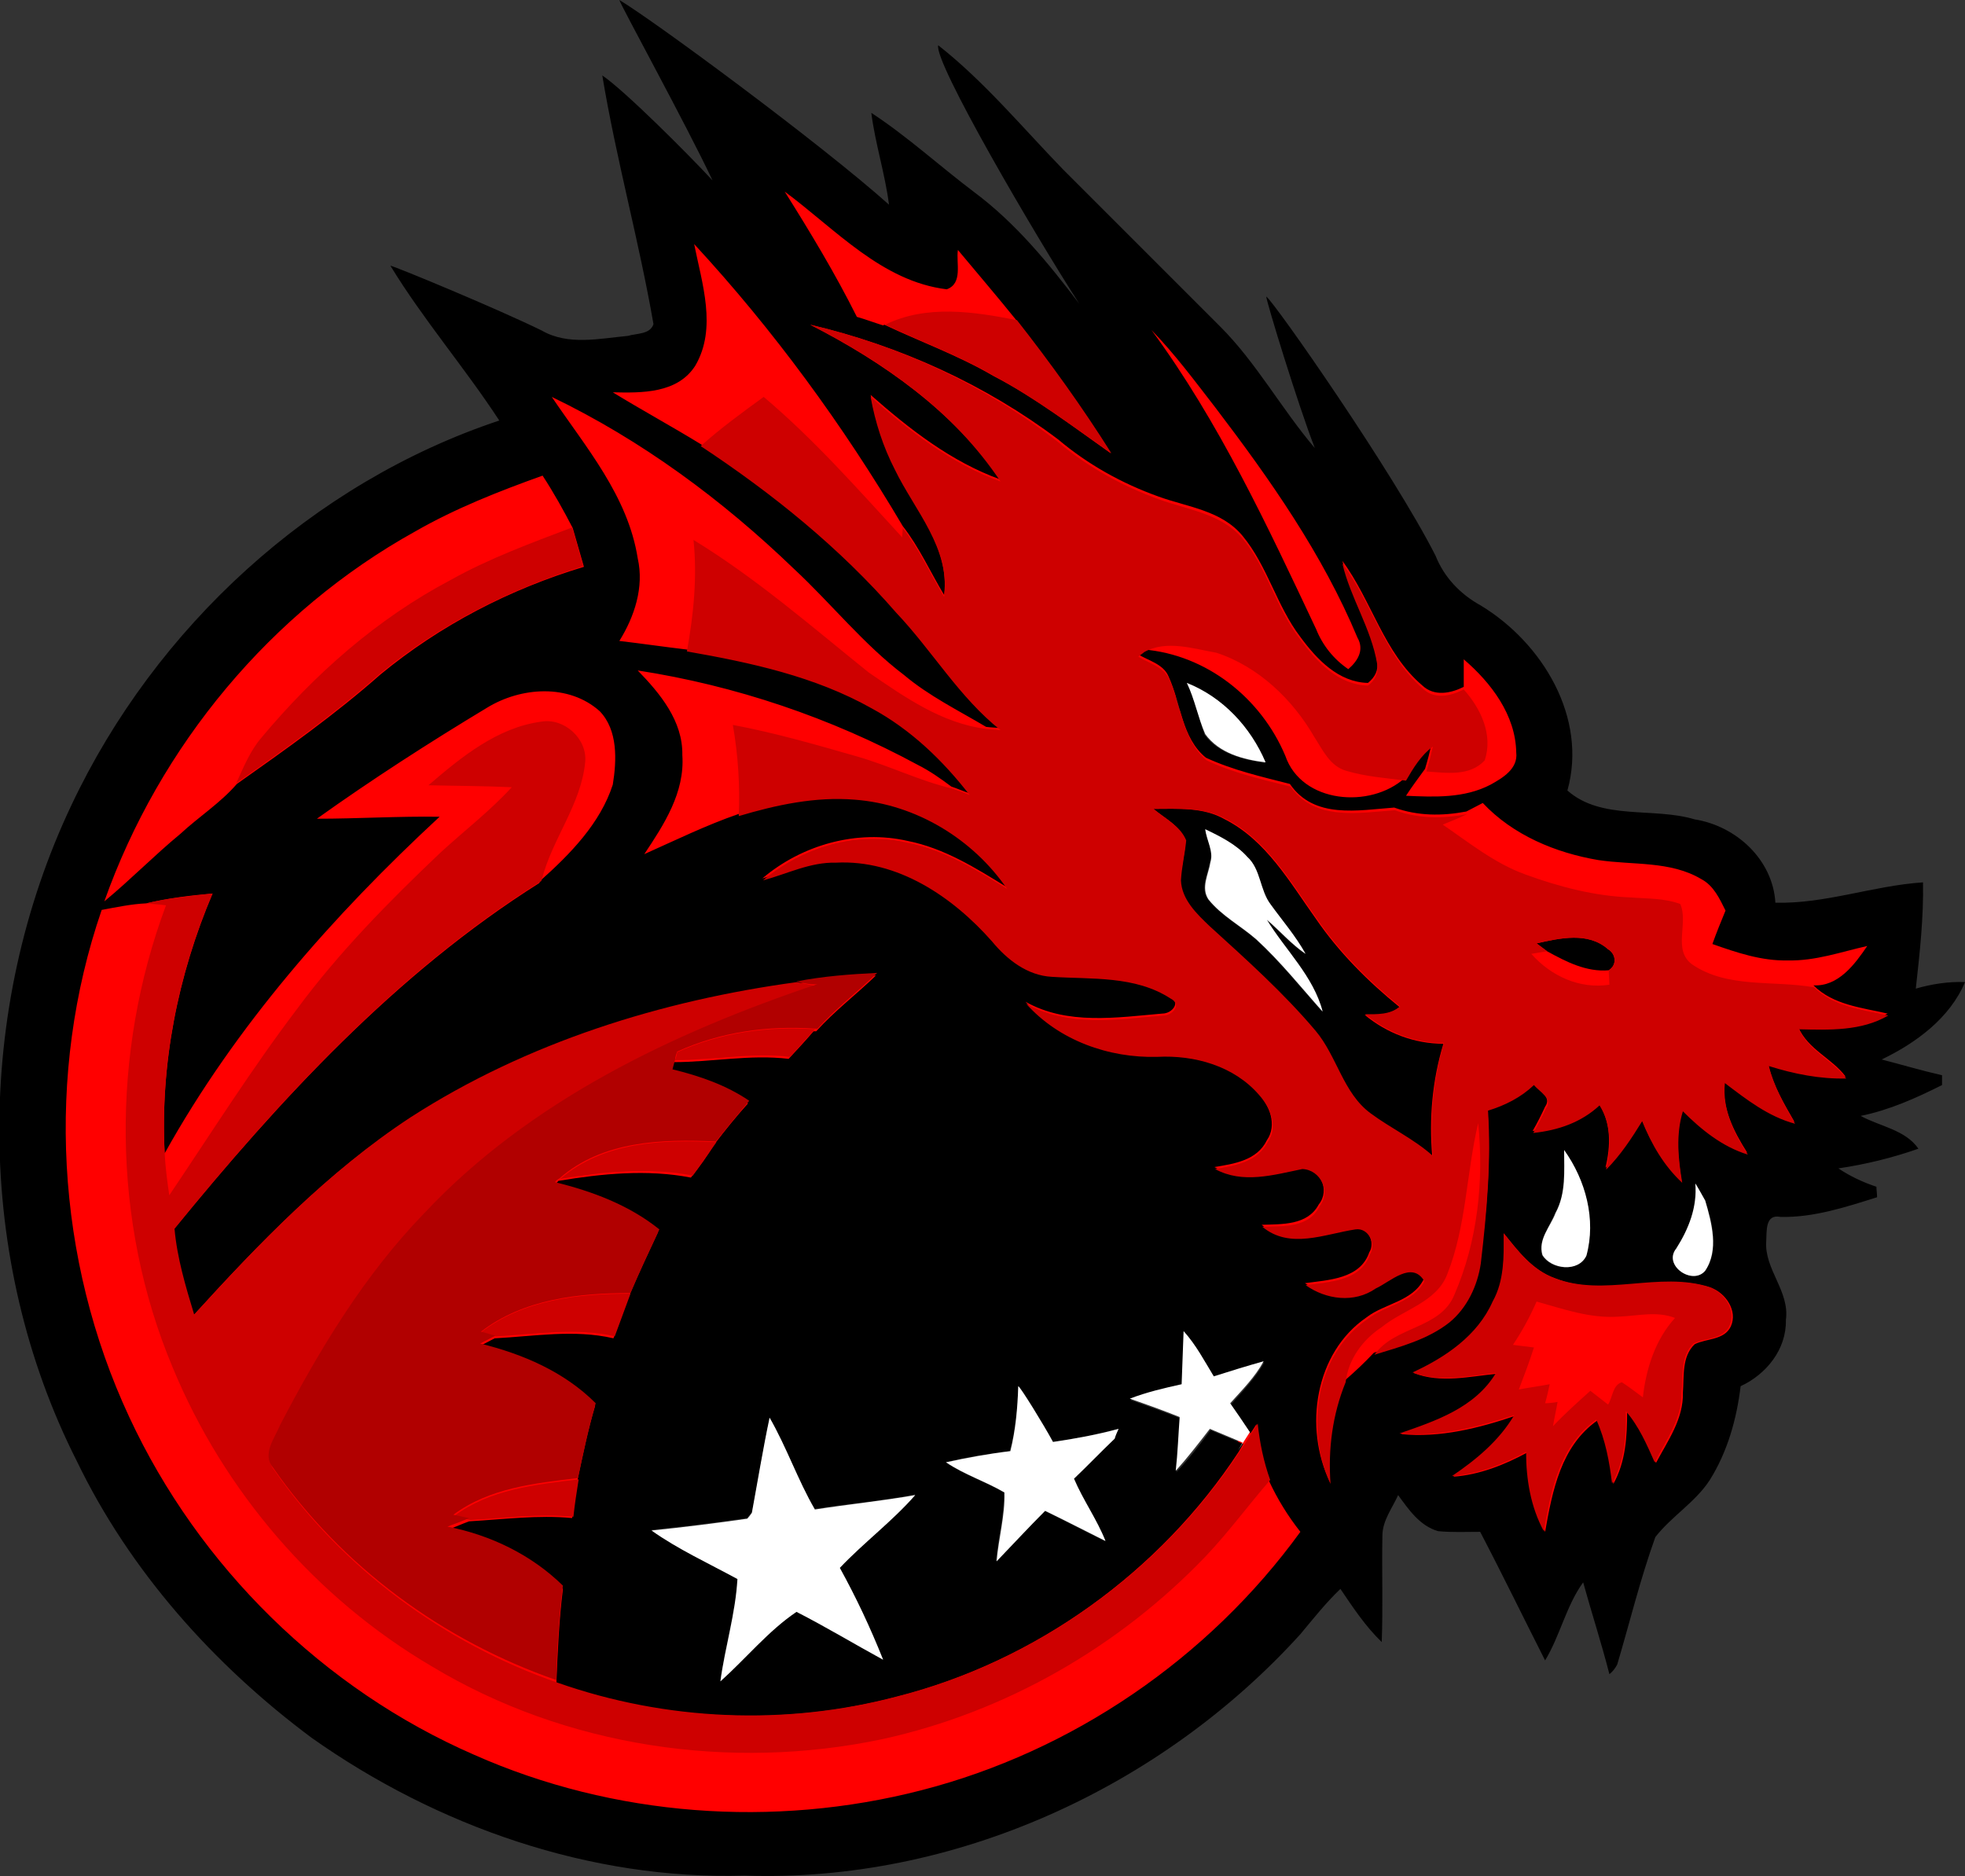 <?xml version="1.0" encoding="utf-8"?>
<!-- Generator: Adobe Illustrator 19.0.0, SVG Export Plug-In . SVG Version: 6.00 Build 0)  -->
<svg version="1.1" id="Layer_1" xmlns="http://www.w3.org/2000/svg" xmlns:xlink="http://www.w3.org/1999/xlink" x="0px" y="0px"
	 viewBox="-146.5 278.7 299.5 286" style="enable-background:new -146.5 278.7 299.5 286;" xml:space="preserve">
<rect x="-146.5" y="278.7" width="299.5" height="286" fill="#333333" stroke="none"/>
<style type="text/css">
	.st0{fill:#FF0000;}
	.st1{fill:#CE0000;}
	.st2{fill:#FFFFFF;}
	.st3{fill:#B10000;}
</style>
<path class="st0" d="M141.2,419l-18.8,2.6l-3.5-11.3l-26.1-5.2l-8.8-25.5l-10.5-3.9l-30.8-37.7l-12-14.9l-7.8,8.6l-12-8.6l-7.6-11.6
	l-14.9,2.3l-15.5-11.6l-16.5,8.5l1.2,17.5L36,406.4c0.1-1.4,1.1-2.7,2.9-2.7c1.5,0,2.4,0.9,2.8,2c0.2,0.3,0.4,0.5,0.5,0.9
	c0.2,0.2,0.3,0.3,0.5,0.5c1.6,0.1,2.5,1.2,2.7,2.5c1.7,0.4,2.4,2.1,2.1,3.6c0.2,0.2,0.5,0.5,0.7,0.7c0.2,0.3,0.4,0.6,0.7,0.9
	c0.1,0.1,0.2,0.3,0.4,0.4c0.4,0.4,0.7,1,0.8,1.5c0.8,0.2,1.5,0.7,2,1.4c0.1,0.1,0.1,0.2,0.2,0.3c0.3,0.3,0.5,0.6,0.8,0.9
	c1.2,1.2,1.1,2.9,0.2,4.1L84.7,455c3-1.2,6.1-2.5,9.1-3.7c2.4,1.9,2.6,5.9,5,7.8c2.5,2,7.3,1.9,9.8,3.9l4.5-7.4h8.9l16-10.1v-7.5
	l6-2.4L141.2,419z M45.2,396.4c-0.8,0-1.2,0.3-1.7-0.1c-0.1,0-0.6-0.2-0.7-0.2c-0.9,0-1.6-0.1-2.3-0.6c-0.9-0.7-2.2-1.3-2.9-2.2
	c0.1,0.1,0.2,0.2,0.2,0.3c-0.1-0.2-0.3-0.4-0.4-0.5c-0.1-0.1-0.1-0.1-0.2-0.2c-0.8-0.8-1.4-1.9-1.7-3c-0.1-0.4-0.1-0.8-0.1-1.1
	c-0.1-0.3-0.2-0.6-0.3-0.9c-1-0.4-2-1-2.7-1.8c-0.5-0.7-0.9-1.3-0.9-2.2c0-0.8,0.4-1.6,0.9-2.2c0.5-0.6,1.4-0.9,2.2-0.9
	c0.7,0,1.7,0.3,2.2,0.9c0.1,0.1,0.2,0.2,0.3,0.3c0.1,0,0.2,0.1,0.3,0.1c1.3,0.3,2,1.4,2.2,2.6c0,0,0,0,0.1,0
	c0.3,0.1,0.5,0.3,0.7,0.5c1.5,0.1,2.4,1.1,2.7,2.2c0.2,0.3,0.4,0.6,0.5,0.9c1.3,0.5,1.8,1.9,1.7,3.2
	C48.1,392.7,48.7,396.4,45.2,396.4z"/>
<g id="_x23_ff0000ff">
	<path class="st0" d="M-26.9,307.9c7.7,5.7,14.8,13.8,24.9,14.9c2.4-1,1.4-4.1,1.7-6c2.9,3.6,6,7.1,8.9,10.7
		c-6.6-1.3-13.8-2.4-20.1,0.7l-0.2,0.1c-1.3-0.4-2.7-0.9-4-1.3C-19.2,320.4-23,314.1-26.9,307.9z"/>
	<path class="st0" d="M-40.7,315.9C-28.6,329-18,343.5-8.9,358.8l-0.1,1.4c-6.8-7.4-13.4-15-21.1-21.4c-3.3,2.4-6.6,4.8-9.6,7.5
		c-4.4-2.7-9-5.2-13.4-7.9c4.4,0.1,9.9,0.2,12.6-4.1C-37.2,328.7-39.4,321.9-40.7,315.9z"/>
	<path class="st0" d="M29,329c3.6,3.7,6.6,7.9,9.8,11.9c8.4,10.9,16.4,22.3,21.6,35c1.1,1.8,0,3.6-1.4,4.8c-2.2-1.5-3.9-3.6-4.9-6.1
		C46.8,358.9,39.4,343.1,29,329z"/>
	<path class="st0" d="M-62.3,339.1c13.7,6.6,26,15.6,36.9,26.2c5.7,5.3,10.5,11.5,16.8,16.2c3.8,3.1,8.2,5.4,12.5,7.9
		c-6.7-0.8-12.5-4.9-17.9-8.6c-8.7-7-17.2-14.3-26.7-20.2c0.5,5.7,0,11.4-1,17c-3.4-0.4-6.8-0.9-10.2-1.3c2.3-3.7,3.8-8.2,2.8-12.6
		C-50.6,354.3-57.1,346.8-62.3,339.1z"/>
	<path class="st0" d="M-83.2,359.7c6.2-3.5,12.8-6.2,19.4-8.5c1.7,2.6,3.2,5.3,4.6,8c-6.3,2.4-12.6,4.7-18.5,8
		c-11.2,6-20.8,14.5-28.9,24.1c-1.7,2-2.7,4.5-3.8,6.9c-2.5,2.9-5.8,5-8.6,7.6c-4,3.3-7.6,7-11.6,10.3
		C-122.3,392.5-105.2,371.9-83.2,359.7z"/>
	<path class="st0" d="M27.9,378.2c3.4-1.9,7.5-0.5,11,0.1c6.3,2.1,11.5,7.1,14.9,12.8c1.3,2,2.4,4.5,4.9,5.2c2.9,0.9,6,1,9.1,1.5
		c-5.2,4.8-15.7,3.9-18.2-3.4C45.8,385.6,37.4,379,27.9,378.2z"/>
	<path class="st0" d="M76.7,379.7c4.2,3.6,7.9,8.5,8,14.2c0.3,2.4-2,3.9-3.9,4.9c-4,2.1-8.5,1.9-12.9,1.7c0.9-1.4,1.9-2.8,2.9-4.1
		c3,0.2,6.6,0.8,8.9-1.7c1.3-3.9-0.5-7.9-3.2-10.8C76.6,382.5,76.7,381.1,76.7,379.7z"/>
	<path class="st0" d="M-49.2,380.9c14.9,2.3,29.5,7.2,42.7,14.4c1.8,0.9,3.5,2.1,5.1,3.3c-5-1.2-9.6-3.5-14.5-4.9
		c-6.2-1.8-12.5-3.6-18.9-4.8c0.7,4.6,1,9.3,0.9,13.9c-4.9,1.7-9.6,3.9-14.3,6.1c3-4.5,6.2-9.5,5.8-15.1
		C-42.3,388.6-45.8,384.5-49.2,380.9z"/>
	<path class="st0" d="M-72.3,386.6c5.2-3.2,12.5-3.7,17.5,0.2c2.8,2.9,2.6,7.5,2,11.2c-2,6-6.5,10.7-11.1,14.7
		c1.6-6.2,6-11.4,6.6-17.9c0.3-3.5-3.2-6.8-6.7-6.1c-6.7,0.9-12.2,5.4-17.2,9.7c4.3,0.1,8.5,0.2,12.8,0.4c-3.4,3.6-7.2,6.6-10.8,9.9
		c-7.9,7.5-15.5,15.2-22,24c-6.9,9.1-13,18.8-19.4,28.3c-0.3-2.1-0.6-4.3-0.7-6.4c10.7-19.5,25.7-36.3,41.9-51.3
		c-6.2-0.1-12.4,0.3-18.7,0.3C-89.9,397.4-81.2,391.8-72.3,386.6z"/>
	<path class="st0" d="M77,402.8c0.6-0.3,1.9-1,2.5-1.3c4.6,5,11.1,7.6,17.6,8.7c5.2,0.8,10.9,0.1,15.7,2.9c1.9,1,2.8,2.9,3.7,4.8
		c-0.7,1.7-1.3,3.4-2,5.1c3.7,1.3,7.5,2.6,11.5,2.5c4.1,0.1,8.1-1.3,12.1-2.2c-1.9,2.8-4.4,6.1-8.2,6c-6.2-1.2-13.2,0.2-18.6-3.5
		c-3.1-2.3-0.6-6.4-1.8-9.2c-2.4-0.9-5-0.8-7.5-1c-5.5-0.2-11-1.6-16.1-3.5c-4.6-1.7-8.5-4.9-12.6-7.6
		C74.5,403.9,75.7,403.3,77,402.8z"/>
	<path class="st0" d="M-131,417.3c2.3-0.4,4.5-0.9,6.8-1c0.7,0.1,2.2,0.2,3,0.3c-8.4,22.5-8.3,48.2,1,70.4
		c7.8,18.9,21.8,35.2,39.5,45.6c20.4,12.3,45.5,16.1,68.7,11.1c18.7-4.1,36-13.9,49.1-27.9c3.4-3.7,6.5-7.8,9.8-11.6
		c1.3,2.8,2.9,5.4,4.8,7.8c-14,19.2-34.7,33.4-57.8,39.4c-22.4,5.8-46.8,4-68.1-5.4c-23-10-42-28.7-52.6-51.5
		C-138,470.6-139.6,442.4-131,417.3z"/>
	<path class="st0" d="M86.9,424.1c0.6-0.1,1.8-0.3,2.4-0.4c2.9,1.5,6,3.2,9.4,2.9c0,0.5,0.1,1.6,0.1,2.2
		C94.3,429.4,89.9,427.5,86.9,424.1z"/>
	<path class="st0" d="M78.7,449.8c0.9,8.8-0.1,18-3.6,26.1c-2.1,5.4-9.1,4.8-12.2,9.2c-1.4,1.4-2.9,2.8-4.4,4.2
		c0.4-3.5,2.7-6.5,5.5-8.4c3.3-2.7,8.4-3.8,10-8.1C76.9,465.5,76.9,457.5,78.7,449.8z"/>
	<path class="st0" d="M87.7,477.1c4,1.1,8.1,2.6,12.4,2.2c2.8-0.1,5.8-0.9,8.6,0.2c-3,3.4-4.3,7.7-4.9,12.1c-1-0.8-2.1-1.6-3.2-2.3
		c-1.4,0.4-1.3,2.3-2.1,3.4c-0.9-0.7-1.8-1.4-2.7-2.1c-2,1.7-3.9,3.5-5.7,5.4c0.2-1.2,0.5-2.5,0.7-3.7c-0.5,0.1-1.4,0.2-1.9,0.2
		c0.2-1,0.4-1.9,0.7-2.9c-1.6,0.3-3.1,0.5-4.7,0.8c0.9-2.1,1.7-4.2,2.3-6.4c-0.8-0.1-2.4-0.3-3.2-0.4
		C85.5,481.6,86.7,479.4,87.7,477.1z"/>
	<path class="st0" d="M60.5,376c-21.4-11.2-29.9-47-56.6-47c-12.3,0,2.4-6.8-10.9-5.8c-29.4,2.3-64.5,18.2-75.2,27.9
		c-30.2,27.3-60,52.5-60,95.8c0,69.4,43,111.5,121.9,111.5c39.4,0,46.7-16.8,65.3-32.9c18.6-16.2,39.7-35.8,39.7-70.5
		C84.7,409.1,102.2,397.9,60.5,376z M35.7,382.2c2.4,0.2,4.1,1.3,5.7,3.1c1.5,1.7,3.1,3.1,5.2,4.3c1.2,0.7,1.6,1.7,1.5,2.7
		c2.5,2-0.4,6.6-3.7,4.9c-4.8-2.4-9-5.4-11.3-10.4C32.2,384.9,33.1,381.9,35.7,382.2z M43.7,494c-0.2,2.2-1.1,4.3-2.7,5.8
		c-1.3,2.5-3.8,4.3-7.4,4.3c0,0-0.1,0-0.1,0c-2.1,2.4-4.7,4.5-7.5,6c-3.4,6.1-9.3,10.8-16.1,12.6c-4.2,3.8-9.6,6.2-15.2,6.7
		c-1,1.3-2.1,2.6-3.1,3.8c-3.2,3.1-6.9,5.3-11.1,6.5c-2.2,0.3-4.5,0.6-6.7,0.9c-4.6,0-8.8-1.2-12.8-3.4c-1.7-1.3-3.4-2.6-5.1-4
		c-2.5-2.3-4.2-5-5.2-8.1c-1.6-3-2.3-6.3-2.2-9.7c-0.1-2,0.1-3.9,0.6-5.7c0.1-0.7,0.2-1.4,0.3-2.1c0.2-0.8,0.5-1.5,0.8-2.3
		c2.8-10.4,13.2-18.4,24-18.6c0-0.1,0-0.3,0-0.4c-0.6-13.6,12.1-25.3,25.3-25.3c3.6,0,7,0.8,10.1,2.1c1.6-0.3,3.1-0.5,4.7-0.5
		c10.4,0,18.8,6.2,22.8,14.9c1.1-0.5,2.4-0.9,3.9-0.9C51.3,476.8,52.2,491.4,43.7,494z M51.3,433.2c-1.6-2.4-3-4.5-4.2-7.1
		c-0.1-0.2-0.2-0.5-0.3-0.7c-0.4,0.1-0.8,0-1.2-0.1c-4.1-1.6-8.1-4.3-10.1-8.4c-0.4-0.8-0.5-1.6-0.3-2.4c-0.1-2.2-0.2-4.4-0.6-6.6
		c-0.3-1.7,0.4-3.3,2.1-3.8c5.8-1.6,8.7,4.8,10.3,9.1c0.4,1.2,0.7,2.8,1.3,3.9c0.9,1.5,2.6,2.3,3.5,3.8c0.7,1.2,0.8,2.4,1.3,3.7
		c0.8,2,2.3,3.7,3.5,5.4C58.9,433.4,53.6,436.4,51.3,433.2z"/>
</g>
<polygon class="st0" points="82.9,465.5 89.6,472.3 97.1,473.8 105.7,473.2 118.7,474.4 121.6,481.6 98.8,517.6 85.3,516.7 
	78.6,507.7 70.1,506.4 61.1,494.6 "/>
<g id="_x23_000000ff">
	<path d="M-52.1,278.7c5.2,3.1,30.7,21.9,41.1,31.2c-0.6-4.7-2.1-9.3-2.7-14C-8.2,299.5-3.3,304,2,308c6.3,4.7,11.3,10.8,16,17
		c-6.9-10.7-22.2-36.9-21.5-39.4c7,5.5,12.8,12.5,19,18.9c8,8,16,16,24,24C45,334,48.8,341,53.9,347c-2.6-6.7-7.4-22.4-7.4-23.1
		c1.2,0.8,19.3,26.7,25.8,39.5c1.3,3.3,3.8,5.9,6.9,7.6c9.4,5.7,16.3,17.1,13.2,28.2c5.2,4.6,13.1,2.5,19.4,4.4
		c6.3,1,11.9,6.1,12.3,12.7c7.6,0.2,14.9-2.6,22.5-3.1c0.1,5.4-0.5,10.8-1.1,16.2c2.4-0.7,5-1.1,7.5-1c-2.3,5.5-7.5,9.3-12.7,11.8
		c3.1,0.8,6.1,1.7,9.2,2.4c0,0.4,0,1.2,0,1.5c-4,2-8,3.8-12.4,4.7c2.9,1.6,6.8,2.1,8.8,5c-4,1.4-8.1,2.4-12.2,3
		c1.8,1.2,3.7,2.1,5.8,2.8c0,0.4,0.1,1.2,0.1,1.6c-4.8,1.5-9.6,3.1-14.7,3c-2.4-0.5-2.1,2.2-2.2,3.7c-0.3,4.3,3.6,7.6,3,12
		c0.1,4.5-3,8.3-6.9,10.1c-0.6,5-2,10-4.7,14.3c-2.2,3.4-5.8,5.5-8.3,8.7c-2.3,6.4-3.9,13-5.8,19.4c-0.3,0.6-0.7,1.1-1.2,1.5
		c-1.2-4.7-2.7-9.3-4-14c-2.6,3.6-3.5,8.1-5.8,11.9c-3.3-6.5-6.5-13.1-9.9-19.6c-2.2,0-4.3,0.1-6.4-0.1c-2.8-0.8-4.5-3.3-6.1-5.5
		c-0.9,2-2.4,3.9-2.4,6.2c-0.1,5.4,0.1,10.8-0.1,16.2c-2.5-2.4-4.4-5.3-6.3-8.1c-2.2,2.1-4.1,4.5-6.1,6.9
		C30.5,551.2-1.1,565.7-33,564.6c-23.5,0.7-46.9-7.5-66-21c-14.9-11.1-27.7-25.4-35.8-42.2c-15.6-30.8-15.6-68.8-0.8-100
		c12.8-27.1,36.7-49.1,65.2-58.6c-5.3-8.1-11.6-15.4-16.6-23.6c0.7,0.1,16.4,6.6,23.1,9.9c4,2.3,8.8,1.2,13.1,0.8
		c1.3-0.4,3.4-0.2,3.9-1.8c-2.2-12.7-5.7-25.2-7.8-37.9c3.4,2.3,13,11.9,16.8,16C-41.8,297.9-51.9,279.5-52.1,278.7 M-26.9,307.9
		c3.9,6.2,7.7,12.5,11,19.1c1.4,0.4,2.7,0.9,4,1.3l0.2-0.1c5.5,2.6,11.3,4.7,16.6,7.8c6.4,3.3,12.1,7.7,17.9,11.8
		c-4.4-7-9.3-13.8-14.4-20.3c-2.9-3.6-5.9-7.1-8.9-10.7c-0.3,2,0.8,5.1-1.7,6C-12.1,321.6-19.2,313.6-26.9,307.9 M-40.7,315.9
		c1.2,6,3.5,12.8,0.2,18.5c-2.7,4.3-8.2,4.2-12.6,4.1c4.4,2.7,9,5.2,13.4,7.9c10.9,7.2,21.2,15.5,29.8,25.4
		c5.5,5.8,9.6,12.9,15.9,17.9c-0.7-0.1-1.5-0.1-2.2-0.2c-4.2-2.5-8.7-4.7-12.5-7.9c-6.2-4.7-11.1-10.9-16.8-16.2
		c-10.9-10.5-23.2-19.6-36.9-26.2c5.2,7.7,11.6,15.1,13.1,24.6c1,4.4-0.5,8.9-2.8,12.6c3.4,0.4,6.8,0.9,10.2,1.3
		c9.7,1.7,19.5,3.9,28.2,8.7c5.9,3.2,10.9,7.9,14.9,13.2c-0.9-0.3-1.8-0.7-2.7-1c-1.6-1.2-3.3-2.4-5.1-3.3
		c-13.3-7.2-27.8-12.1-42.7-14.4c3.4,3.5,6.9,7.7,6.8,12.9c0.4,5.7-2.8,10.6-5.8,15.1c4.7-2.1,9.4-4.4,14.3-6.1
		c5.8-1.7,11.7-3,17.7-2.5c9.3,0.7,18,6,23.2,13.6c-4.7-2.9-9.5-5.9-15-7c-7.8-1.8-16.2,0.6-22.2,5.7c3.7-1,7.2-2.8,11.1-2.7
		c9.4-0.5,17.8,5.2,23.8,12c2.3,2.8,5.4,5.2,9.1,5.4c6.1,0.3,12.8-0.2,18.1,3.3c1.8,0.9,0.3,2.6-1.1,2.6c-7,0.6-14.5,1.8-20.9-1.8
		c5,5.5,12.6,8.3,20,8.1c5.7-0.3,11.7,1.4,15.5,5.8c1.7,1.9,2.9,4.9,1.3,7.2c-1.5,3.1-5,3.6-8,4.1c4.2,2.3,8.9,0.9,13.3,0
		c2.8,0.1,4.4,3.5,2.6,5.7c-1.7,3.2-5.6,3-8.7,3.1c4.2,3.5,9.5,1.1,14.2,0.4c1.9-0.4,3.2,2.3,2.2,3.8c-1.4,4.1-6.3,4.2-9.8,4.7
		c3.2,2.2,7.4,2.8,10.7,0.5c2.3-1,5.6-4.3,7.4-1.1c-1.7,3.4-6,3.7-8.7,5.8c-7.9,5.4-9.6,16.8-5.6,25.1c-0.4-5.3,0.2-10.5,2.3-15.5
		c1.5-1.3,3-2.7,4.4-4.2c3.9-1.2,8.1-2.3,11.4-4.9c2.8-2.2,4.3-5.6,4.8-9c1-7.7,1.7-15.5,1.1-23.3c2.6-0.7,5-2,7-3.9
		c0.8,1,2.9,2.1,1.8,3.6c-0.6,1.3-1.2,2.5-1.9,3.7c3.7-0.4,7.3-1.6,10.1-4.2c1.9,3,1.8,6.5,1,9.8c2.2-2.2,3.8-4.8,5.5-7.4
		c1.4,3.5,3.4,6.8,6.1,9.4c-0.6-3.6-0.9-7.3,0.1-10.9c2.9,2.8,6,5.4,9.9,6.6c-2.1-3.3-3.9-6.9-3.5-10.9c3.3,2.5,6.6,5.1,10.7,6.2
		c-1.6-2.8-3.3-5.6-4-8.8c3.8,1.2,7.8,2,11.8,1.9c-2.1-2.8-5.7-4.1-7.2-7.5c4.6,0,9.4,0.3,13.6-2.1c-3.9-0.9-8.3-1.3-11.3-4.3
		c3.8,0.2,6.3-3.2,8.2-6c-4,0.9-7.9,2.3-12.1,2.2c-4,0.1-7.8-1.2-11.5-2.5c0.6-1.7,1.3-3.4,2-5.1c-0.9-1.8-1.8-3.8-3.7-4.8
		c-4.7-2.8-10.4-2.1-15.7-2.9c-6.5-1.1-13-3.8-17.6-8.7c-0.6,0.3-1.9,1-2.5,1.3c-3.7,0.7-7.4,0.7-11-0.6c-5.5,0.4-12.2,1.8-15.9-3.6
		c-4.3-1.1-8.7-2.1-12.8-4c-3.7-3-3.8-8.3-5.7-12.4c-0.8-1.9-3.1-2.4-4.7-3.4c0.2-0.2,0.6-0.5,0.9-0.7c9.6,0.8,17.9,7.4,21.6,16.2
		c2.5,7.3,13,8.1,18.2,3.4c1.2-1.9,2.3-3.9,4.1-5.2c-0.3,1.3-0.6,2.5-1,3.8c-1,1.4-2,2.7-2.9,4.1c4.3,0.2,8.9,0.4,12.9-1.7
		c1.8-1,4.2-2.4,3.9-4.9c-0.1-5.7-3.8-10.6-8-14.2c0,1.4,0,2.8,0,4.2c-2,1-4.5,1.5-6.3-0.2c-5.9-5-7.7-12.9-12.2-19
		c1.3,5.3,4.4,10,5.3,15.3c0.2,1.4-0.3,2.4-1.4,3.3c-4.5-0.1-7.8-3.6-10.3-7c-3.6-4.7-5-10.8-8.8-15.4c-3.2-3.9-8.4-4.4-12.8-6
		c-5.6-2-10.8-4.9-15.3-8.7C3.8,337.4-9.3,331.4-23,328.2c11.1,5.7,21.8,13.2,29,23.6c-7.5-2.7-13.9-7.7-19.8-12.9
		c0.7,3.8,1.9,7.6,3.7,11.1c3,6.2,8.4,12,7.5,19.4c-2.1-3.5-3.8-7.3-6.3-10.5C-18,343.5-28.6,329-40.7,315.9 M29,329
		c10.3,14,17.7,29.9,25.1,45.6c1,2.5,2.7,4.6,4.9,6.1c1.4-1.2,2.5-2.9,1.4-4.8c-5.3-12.7-13.3-24.1-21.6-35
		C35.7,336.9,32.6,332.7,29,329 M-83.2,359.7c-22,12.2-39,32.7-47.4,56.4c4-3.3,7.6-7,11.6-10.3c2.8-2.6,6.1-4.7,8.6-7.6
		c7.5-5.3,15-10.6,21.9-16.7c9.1-7.5,19.7-13,31-16.4c-0.6-2-1.1-3.9-1.7-5.9c-1.4-2.7-2.9-5.4-4.6-8
		C-70.5,353.6-77.1,356.2-83.2,359.7 M34.4,382.8c1.2,2.5,1.8,5.3,2.7,7.9c2.1,2.9,5.9,3.8,9.2,4.3C44,389.5,39.9,385,34.4,382.8
		 M-72.3,386.6c-8.8,5.3-17.5,10.9-25.9,16.9c6.2,0,12.5-0.4,18.7-0.3c-16.2,15-31.1,31.9-41.9,51.3c-0.7-13.5,2-27.1,7.3-39.6
		c-3.4,0.3-6.8,0.7-10.1,1.5c-2.3,0.1-4.6,0.6-6.8,1c-8.6,25-7,53.3,4.2,77.3c10.6,22.8,29.6,41.5,52.6,51.5
		c21.2,9.4,45.6,11.2,68.1,5.4c23-5.9,43.8-20.1,57.8-39.4c-1.9-2.4-3.5-5-4.8-7.8c-1-2.8-1.6-5.7-1.9-8.6l-0.9,1.4
		c-1-1.5-2-2.9-3-4.4c1.8-2,3.7-4,5.1-6.4c-2.5,0.7-5.1,1.5-7.6,2.3c-1.5-2.4-2.8-4.8-4.6-6.9c-0.2,2.7-0.2,5.4-0.3,8.1
		c-2.6,0.7-5.3,1.3-7.9,2.2c2.5,0.9,5.1,1.8,7.6,2.8c-0.1,2.8-0.2,5.5-0.6,8.2c1.9-2,3.6-4.2,5.2-6.4c1.7,0.7,3.3,1.4,5,2.1
		l-0.7,1.2c-12,18.3-31,32-52.3,37.4c-16.9,4.4-35.2,3.7-51.7-2.1c0.2-4.8,0.4-9.6,1-14.4c-4.8-4.7-11.1-7.7-17.6-9
		c1.1-0.4,2.2-0.9,3.3-1.3c5.2-0.3,10.5-1,15.7-0.5c0.3-1.9,0.6-3.8,0.8-5.7c0.8-3.8,1.6-7.7,2.7-11.4c-4.7-4.9-11.1-7.5-17.6-9.1
		c0.6-0.3,1.7-0.9,2.3-1.2c6-0.3,12.1-1.4,18.1,0c0.8-2.1,1.6-4.3,2.4-6.5c1.4-3.3,2.9-6.5,4.4-9.7c-4.6-3.7-10.2-5.9-15.9-7.2
		c0.2-0.1,0.6-0.4,0.7-0.6c6.7-1.1,13.5-1.8,20.2-0.5c1.3-1.6,2.5-3.3,3.6-5.1c1.6-2.1,3.3-4.2,5.1-6.2c-3.6-2.4-7.6-3.8-11.7-4.8
		c0.1-0.4,0.3-1.1,0.4-1.5c5.8,0,11.6-1.2,17.5-0.5c1.3-1.4,2.6-2.8,3.8-4.2l0.4,0c2.8-3.1,6.1-5.6,9.1-8.5
		c-4.1,0.2-8.3,0.4-12.3,1.3c-20.7,2.8-41.2,9.2-58.9,20.6c-12.5,8.2-23,19.1-33,30.1c-1.3-4.3-2.6-8.6-3-13.1
		c16.3-19.9,34-39.2,55.9-53l0.1-0.3c4.6-4.1,9.2-8.8,11.1-14.7c0.6-3.7,0.8-8.3-2-11.2C-59.8,382.9-67.1,383.4-72.3,386.6
		 M91.9,454c0.1,3.2,0.4,6.6-1.4,9.6c-0.8,2.1-2.6,4.1-2,6.4c1.3,2.2,5.5,2.8,6.7,0.1C96.8,464.6,95.1,458.6,91.9,454 M109,469
		c-2.1,2.5,2.5,5.7,4.4,3.4c2.2-3.1,1.1-7.3,0-10.7c-0.4-0.6-1.1-1.9-1.5-2.6C112.2,462.7,110.9,466,109,469 M82.7,466.7
		c0.1,3.5,0.1,7.3-1.5,10.5c-2.3,5.2-7.2,8.5-12.2,10.8c4.1,1.6,8.5,0.5,12.7,0.1c-3.2,5.3-9.2,7.4-14.7,9.2
		c6,0.6,11.9-0.9,17.5-2.8c-2.3,3.9-5.8,6.8-9.5,9.3c4-0.3,7.8-1.8,11.3-3.7c0,4.2,0.7,8.4,2.7,12.1c1.1-6.2,2.4-13.1,8-17
		c1.4,3,2,6.4,2.4,9.7c1.9-3.4,2.1-7.3,2.1-11c1.9,2.3,3.2,5,4.4,7.8c1.8-3.4,4.2-6.7,4.1-10.7c0.2-2.5-0.2-5.5,1.8-7.4
		c1.8-0.9,4.5-0.6,5.5-2.7c1.1-2.4-0.8-5.1-3-5.9c-7.7-2.5-16.1,1.6-23.7-1.4C87,472.3,84.8,469.3,82.7,466.7 M8.7,490
		c-0.1,3.3-0.4,6.7-1.3,9.9c-3.3,0.4-6.5,0.9-9.8,1.7c2.8,1.9,6,2.9,8.9,4.6c0.1,3.5-0.9,7-1.2,10.5c2.5-2.5,4.9-5.2,7.4-7.7
		c3.1,1.5,6.1,3.1,9.2,4.6c-1.3-3.3-3.4-6.2-4.8-9.5c2.1-2,4.1-4.1,6.2-6.1c0.2-0.4,0.5-1.1,0.6-1.5c-3.3,0.9-6.6,1.5-10,2
		C12.6,495.9,9.1,490.1,8.7,490 M-29.2,494.8c-1,4.8-1.7,9.6-2.7,14.4c-0.2,0.2-0.5,0.6-0.7,0.9c-4.8,0.7-9.7,1.3-14.6,1.8
		c4.1,2.9,8.7,5,13.1,7.4c-0.3,5.3-1.9,10.4-2.6,15.6c3.9-3.4,7.4-7.7,11.6-10.6c4.5,2.3,8.8,4.9,13.2,7.3c-2-4.8-4.2-9.4-6.6-14
		c3.7-3.9,8-7.1,11.5-11.1c-5.1,1-10.2,1.4-15.3,2.2C-25,504.3-26.7,499.3-29.2,494.8z"/>
	<path d="M29.3,402c3.7,0,7.6-0.3,10.9,1.6c6.3,3.2,9.9,9.6,13.9,15.2c3.5,5.1,7.9,9.5,12.7,13.4c-1.5,1.3-3.4,1.2-5.3,1.2
		c3.4,2.8,7.6,4.4,12,4.4c-1.7,5.6-2.2,11.4-1.7,17.2c-2.9-2.5-6.4-4.2-9.5-6.5c-4.2-3.1-5.2-8.7-8.4-12.6
		c-4.8-5.8-10.5-10.9-16.1-15.9c-2-1.9-4.3-4.1-4.4-7c0.1-2.1,0.7-4.1,0.8-6.1C33.4,404.6,31.1,403.5,29.3,402 M37.2,405.1
		c0.2,1.6,1.3,3.3,0.7,5c-0.3,1.9-1.5,3.9-0.3,5.7c2,2.5,4.9,4,7.3,6.1c3.7,3.4,6.8,7.3,10.1,11c-1.4-5.4-5.7-9.3-8.5-14
		c2,1.7,3.7,3.7,5.9,5.2c-1.4-2.7-3.4-5.1-5.3-7.5c-1.7-2.2-1.6-5.4-3.6-7.3C41.9,407.4,39.5,406.3,37.2,405.1z"/>
	<path d="M87.7,422.5c3.6-0.8,7.9-1.8,10.9,0.9c1.2,0.7,1.4,2.4,0.1,3.2c-3.4,0.3-6.5-1.3-9.4-2.9C88.9,423.4,88.1,422.8,87.7,422.5
		z"/>
</g>
<g id="_x23_ce0000ff">
	<path class="st1" d="M-11.6,328.2c6.3-3.1,13.5-2,20.1-0.7c5.1,6.5,10,13.3,14.4,20.3C17,343.7,11.3,339.4,5,336
		C-0.3,332.9-6.1,330.8-11.6,328.2z"/>
	<path class="st1" d="M-23,328.2c13.7,3.2,26.7,9.3,37.8,17.9c4.5,3.8,9.8,6.7,15.3,8.7c4.4,1.6,9.6,2.2,12.8,6
		c3.8,4.6,5.1,10.7,8.8,15.4c2.5,3.4,5.8,6.9,10.3,7c1.1-0.8,1.6-1.9,1.4-3.3c-0.9-5.4-4.1-10.1-5.3-15.3c4.5,6,6.4,14,12.2,19
		c1.8,1.8,4.3,1.2,6.3,0.2c2.6,2.9,4.5,6.9,3.2,10.8c-2.3,2.5-5.9,1.9-8.9,1.7c0.4-1.3,0.7-2.5,1-3.8c-1.8,1.3-3,3.3-4.1,5.2
		c-3-0.4-6.1-0.6-9.1-1.5c-2.5-0.7-3.6-3.2-4.9-5.2c-3.3-5.7-8.5-10.7-14.9-12.8c-3.5-0.6-7.6-2-11-0.1c-0.2,0.2-0.7,0.5-0.9,0.7
		c1.6,1,3.8,1.5,4.7,3.4c1.9,4.1,2,9.3,5.7,12.4c4,1.9,8.4,2.9,12.8,4c3.7,5.3,10.4,4,15.9,3.6c3.5,1.3,7.3,1.3,11,0.6
		c-1.2,0.6-2.5,1.1-3.7,1.6c4.1,2.8,7.9,5.9,12.6,7.6c5.2,1.9,10.6,3.3,16.1,3.5c2.5,0.2,5.1,0.1,7.5,1c1.3,2.9-1.2,7,1.8,9.2
		c5.4,3.7,12.4,2.4,18.6,3.5c3,3,7.4,3.4,11.3,4.3c-4.1,2.4-9,2.2-13.6,2.1c1.5,3.3,5.1,4.7,7.2,7.5c-4,0.1-8-0.7-11.8-1.9
		c0.8,3.2,2.4,6,4,8.8c-4.1-1.1-7.4-3.7-10.7-6.2c-0.4,4,1.4,7.7,3.5,10.9c-3.9-1.2-7.1-3.8-9.9-6.6c-1.1,3.6-0.7,7.3-0.1,10.9
		c-2.8-2.6-4.7-5.9-6.1-9.4c-1.6,2.6-3.3,5.2-5.5,7.4c0.7-3.3,0.9-6.8-1-9.8c-2.8,2.6-6.3,3.8-10.1,4.2c0.7-1.2,1.3-2.4,1.9-3.7
		c1.2-1.5-1-2.6-1.8-3.6c-2,1.9-4.4,3.1-7,3.9c0.5,7.8-0.2,15.6-1.1,23.3c-0.5,3.4-2.1,6.8-4.8,9c-3.3,2.6-7.5,3.7-11.4,4.9
		c3.1-4.4,10.1-3.9,12.2-9.2c3.5-8.1,4.5-17.3,3.6-26.1c-1.8,7.6-1.8,15.7-4.7,23c-1.6,4.3-6.7,5.4-10,8.1c-2.9,1.9-5.1,4.9-5.5,8.4
		c-2,4.9-2.7,10.2-2.3,15.5c-3.9-8.3-2.3-19.7,5.6-25.1c2.8-2.2,7-2.5,8.7-5.8c-1.9-3.2-5.2,0.1-7.4,1.1c-3.3,2.3-7.6,1.7-10.7-0.5
		c3.6-0.5,8.4-0.6,9.8-4.7c1-1.5-0.2-4.1-2.2-3.8c-4.7,0.7-10,3.1-14.2-0.4c3.1-0.1,7.1,0.2,8.7-3.1c1.8-2.2,0.2-5.6-2.6-5.7
		c-4.4,0.9-9.1,2.3-13.3,0c3-0.5,6.5-1.1,8-4.1c1.7-2.3,0.4-5.3-1.3-7.2c-3.8-4.4-9.8-6.1-15.5-5.8c-7.4,0.2-15-2.5-20-8.1
		c6.4,3.6,13.9,2.4,20.9,1.8c1.4,0,2.9-1.7,1.1-2.6c-5.4-3.5-12-2.9-18.1-3.3c-3.7-0.2-6.8-2.6-9.1-5.4c-6-6.8-14.4-12.5-23.8-12
		c-3.9-0.1-7.4,1.7-11.1,2.7c6-5.1,14.4-7.6,22.2-5.7c5.5,1.1,10.3,4.1,15,7c-5.2-7.6-13.9-12.9-23.2-13.6c-6-0.5-12,0.8-17.7,2.5
		c0.2-4.7-0.1-9.3-0.9-13.9c6.4,1.2,12.6,3,18.9,4.8c4.9,1.4,9.5,3.7,14.5,4.9c0.9,0.3,1.8,0.6,2.7,1c-4.1-5.3-9-10-14.9-13.2
		c-8.7-4.9-18.5-7-28.2-8.7c1-5.6,1.6-11.3,1-17c9.5,5.8,18,13.2,26.7,20.2c5.4,3.7,11.2,7.8,17.9,8.6c0.7,0.1,1.5,0.1,2.2,0.2
		c-6.3-5-10.4-12.1-15.9-17.9c-8.6-9.9-18.9-18.2-29.8-25.4c3-2.7,6.3-5.1,9.6-7.5c7.7,6.5,14.3,14,21.1,21.4l0.1-1.4
		c2.5,3.2,4.2,7,6.3,10.5c1-7.4-4.5-13.2-7.5-19.4c-1.8-3.5-3-7.2-3.7-11.1c5.9,5.2,12.3,10.2,19.8,12.9
		C-1.2,341.3-11.8,333.9-23,328.2 M29.3,402c1.8,1.5,4.1,2.6,5,4.8c-0.2,2.1-0.7,4.1-0.8,6.1c0.1,2.9,2.4,5.1,4.4,7
		c5.6,5.1,11.2,10.1,16.1,15.9c3.3,3.9,4.2,9.5,8.4,12.6c3.1,2.3,6.6,3.9,9.5,6.5c-0.5-5.8,0-11.6,1.7-17.2c-4.4,0-8.6-1.6-12-4.4
		c1.8,0,3.8,0.1,5.3-1.2c-4.8-3.9-9.2-8.3-12.7-13.4c-4-5.6-7.6-12-13.9-15.2C37,401.7,33,402,29.3,402 M87.7,422.5
		c0.4,0.3,1.2,0.9,1.6,1.2c-0.6,0.1-1.8,0.3-2.4,0.4c3,3.4,7.4,5.4,11.9,4.7c0-0.5-0.1-1.6-0.1-2.2c1.3-0.8,1.1-2.5-0.1-3.2
		C95.5,420.7,91.2,421.7,87.7,422.5z"/>
	<path class="st1" d="M-59.3,359.1c0.6,1.9,1.1,3.9,1.7,5.9c-11.2,3.5-21.9,8.9-31,16.4c-6.9,6.1-14.4,11.4-21.9,16.7
		c1.1-2.4,2.1-4.9,3.8-6.9c8.1-9.7,17.7-18.2,28.9-24.1C-71.9,363.8-65.6,361.5-59.3,359.1z"/>
	<path class="st1" d="M-81.2,398.4c5-4.3,10.5-8.8,17.2-9.7c3.5-0.6,7,2.6,6.7,6.1c-0.6,6.5-5,11.7-6.6,17.9L-64,413
		c-22,13.8-39.7,33.1-55.9,53c0.4,4.5,1.7,8.8,3,13.1c10-11,20.5-21.9,33-30.1c17.7-11.4,38.2-17.8,58.9-20.6
		c0.8,0.2,2.5,0.5,3.3,0.7c-22,7.4-44,17.7-60,35c-9.1,9.4-15.8,20.7-21.9,32.2c-0.8,2-2.8,4.4-1.1,6.5c10.4,15,25.9,26.4,43.2,32.4
		c16.5,5.8,34.7,6.6,51.7,2.1c21.3-5.4,40.3-19.1,52.3-37.4c0.6-0.9,1.2-1.8,1.8-2.8l0.9-1.4c0.3,2.9,0.9,5.8,1.9,8.6
		c-3.3,3.8-6.3,7.9-9.8,11.6C24,529.8,6.7,539.7-12,543.8c-23.2,4.9-48.3,1.2-68.7-11.1c-17.7-10.4-31.7-26.7-39.5-45.6
		c-9.3-22.2-9.4-47.9-1-70.4c-0.7-0.1-2.2-0.2-3-0.3c3.3-0.8,6.7-1.1,10.1-1.5c-5.3,12.4-8,26-7.3,39.6c0.1,2.1,0.4,4.3,0.7,6.4
		c6.4-9.5,12.5-19.2,19.4-28.3c6.5-8.8,14.1-16.5,22-24c3.6-3.3,7.5-6.3,10.8-9.9C-72.7,398.5-77,398.5-81.2,398.4z"/>
	<path class="st1" d="M-43.3,439.1c6.6-3,13.8-4,21-3.5c-1.3,1.4-2.5,2.8-3.8,4.2c-5.8-0.7-11.7,0.5-17.5,0.5
		C-43.5,440-43.3,439.4-43.3,439.1z"/>
	<path class="st1" d="M-61.1,458.4c6.6-5.7,15.6-6,23.8-5.6c-1.2,1.7-2.4,3.4-3.6,5.1C-47.6,456.6-54.5,457.3-61.1,458.4z"/>
	<path class="st1" d="M82.7,466.7c2.2,2.7,4.3,5.6,7.7,6.8c7.6,3,16-1.1,23.7,1.4c2.2,0.9,4.1,3.5,3,5.9c-1,2.1-3.7,1.8-5.5,2.7
		c-2,1.9-1.5,4.9-1.8,7.4c0.1,4-2.4,7.4-4.1,10.7c-1.2-2.7-2.4-5.5-4.4-7.8c0.1,3.8-0.2,7.7-2.1,11c-0.4-3.3-1-6.6-2.4-9.7
		c-5.6,3.9-6.9,10.8-8,17c-2-3.7-2.7-7.9-2.7-12.1c-3.5,1.9-7.3,3.4-11.3,3.7c3.7-2.5,7.2-5.4,9.5-9.3c-5.6,1.8-11.5,3.4-17.5,2.8
		c5.5-1.9,11.5-3.9,14.7-9.2c-4.2,0.4-8.6,1.5-12.7-0.1c5-2.3,9.9-5.6,12.2-10.8C82.8,473.9,82.7,470.2,82.7,466.7 M87.7,477.1
		c-1,2.3-2.2,4.5-3.6,6.6c0.8,0.1,2.4,0.3,3.2,0.4c-0.7,2.2-1.5,4.3-2.3,6.4c1.6-0.3,3.1-0.5,4.7-0.8c-0.2,0.9-0.4,1.9-0.7,2.9
		c0.5,0,1.4-0.1,1.9-0.2c-0.2,1.2-0.5,2.5-0.7,3.7c1.8-1.9,3.7-3.6,5.7-5.4c0.9,0.7,1.8,1.4,2.7,2.1c0.7-1.1,0.7-3,2.1-3.4
		c1.1,0.7,2.1,1.5,3.2,2.3c0.5-4.4,1.9-8.8,4.9-12.1c-2.8-1.1-5.7-0.3-8.6-0.2C95.8,479.7,91.7,478.2,87.7,477.1z"/>
	<path class="st1" d="M-73.2,481.8c6.5-5,14.8-5.9,22.8-5.9c-0.8,2.2-1.6,4.3-2.4,6.5c-6-1.4-12.1-0.3-18.1,0
		C-71.5,482.2-72.6,481.9-73.2,481.8z"/>
	<path class="st1" d="M-77.3,509.8c5.5-4.1,12.4-4.8,19-5.6c-0.3,1.9-0.6,3.8-0.8,5.7c-5.3-0.5-10.5,0.2-15.7,0.5
		C-75.5,510.2-76.7,509.9-77.3,509.8z"/>
</g>
<g id="_x23_ffffffff">
	<path class="st2" d="M34.4,382.8c5.5,2.2,9.7,6.7,12,12.1c-3.4-0.4-7.1-1.4-9.2-4.3C36.1,388.1,35.6,385.3,34.4,382.8z"/>
	<path class="st2" d="M37.2,405.1c2.3,1.1,4.7,2.3,6.4,4.2c2.1,1.9,1.9,5.1,3.6,7.3c1.8,2.5,3.8,4.8,5.3,7.5
		c-2.2-1.5-3.9-3.5-5.9-5.2c2.8,4.6,7.1,8.6,8.5,14c-3.3-3.7-6.4-7.6-10.1-11c-2.4-2.1-5.3-3.6-7.3-6.1c-1.2-1.8,0-3.8,0.3-5.7
		C38.5,408.5,37.4,406.8,37.2,405.1z"/>
	<path class="st2" d="M91.9,454c3.3,4.6,4.9,10.6,3.4,16.1c-1.2,2.6-5.4,2.1-6.7-0.1c-0.7-2.4,1.2-4.3,2-6.4
		C92.2,460.6,91.9,457.2,91.9,454z"/>
	<path class="st2" d="M109,469c1.9-3,3.2-6.3,2.9-9.9c0.4,0.6,1.1,1.9,1.5,2.6c1,3.4,2.1,7.6,0,10.7
		C111.5,474.7,106.9,471.6,109,469z"/>
	<path class="st2" d="M33.9,481.6c1.9,2.1,3.2,4.6,4.6,6.9c2.5-0.8,5.1-1.6,7.6-2.3c-1.3,2.4-3.3,4.4-5.1,6.4c1,1.4,2,2.9,3,4.4
		c-0.6,0.9-1.2,1.9-1.8,2.8l0.7-1.2c-1.7-0.7-3.3-1.4-5-2.1c-1.7,2.2-3.4,4.4-5.2,6.4c0.3-2.7,0.4-5.5,0.6-8.2c-2.5-1-5-1.9-7.6-2.8
		c2.6-1,5.2-1.6,7.9-2.2C33.7,487,33.8,484.3,33.9,481.6z"/>
	<path class="st2" d="M8.7,490c0.3,0.1,3.9,5.9,5.3,8.5c3.4-0.5,6.7-1.1,10-2c-0.2,0.4-0.5,1.1-0.6,1.5c-2.1,2-4.1,4.1-6.2,6.1
		c1.4,3.3,3.5,6.2,4.8,9.5c-3-1.5-6.1-3.1-9.2-4.6c-2.5,2.5-4.9,5.1-7.4,7.7c0.3-3.5,1.3-7,1.2-10.5c-2.9-1.7-6.1-2.7-8.9-4.6
		c3.2-0.7,6.5-1.3,9.8-1.7C8.3,496.7,8.6,493.3,8.7,490z"/>
	<path class="st2" d="M-29.2,494.8c2.6,4.5,4.3,9.5,6.9,14c5.1-0.8,10.2-1.3,15.3-2.2c-3.5,4-7.8,7.2-11.5,11.1
		c2.5,4.5,4.7,9.2,6.6,14c-4.4-2.4-8.7-5-13.2-7.3c-4.3,2.9-7.7,7.1-11.6,10.6c0.7-5.2,2.3-10.3,2.6-15.6c-4.4-2.4-9-4.5-13.1-7.4
		c4.9-0.5,9.7-1.1,14.6-1.8c0.2-0.2,0.5-0.6,0.7-0.9C-31,504.4-30.2,499.5-29.2,494.8z"/>
</g>
<g id="_x23_b10000ff">
	<path class="st3" d="M-25.1,428.3c4.1-0.8,8.2-1.1,12.3-1.3c-3,2.9-6.3,5.4-9.1,8.5l-0.4,0c-7.2-0.5-14.4,0.5-21,3.5
		c-0.1,0.3-0.3,0.9-0.3,1.2c-0.1,0.4-0.3,1.1-0.4,1.5c4.1,1,8.2,2.4,11.7,4.8c-1.7,2-3.4,4.1-5.1,6.2c-8.2-0.4-17.3-0.1-23.8,5.6
		c-0.2,0.1-0.6,0.4-0.7,0.6c5.7,1.4,11.3,3.5,15.9,7.2c-1.5,3.2-3,6.4-4.4,9.7c-7.9,0-16.3,0.9-22.8,5.9c0.6,0.1,1.7,0.5,2.2,0.6
		c-0.6,0.3-1.7,0.9-2.3,1.2c6.5,1.6,12.8,4.3,17.6,9.1c-1.1,3.8-1.9,7.6-2.7,11.4c-6.6,0.8-13.5,1.5-19,5.6c0.6,0.1,1.8,0.4,2.4,0.5
		c-1.1,0.5-2.2,0.9-3.3,1.3c6.6,1.3,12.8,4.3,17.6,9c-0.6,4.8-0.9,9.6-1,14.4c-17.3-6-32.7-17.3-43.2-32.4c-1.7-2.1,0.3-4.5,1.1-6.5
		c6-11.5,12.8-22.8,21.9-32.2c16.1-17.2,38-27.6,60-35C-22.6,428.9-24.3,428.5-25.1,428.3z"/>
</g>
</svg>
